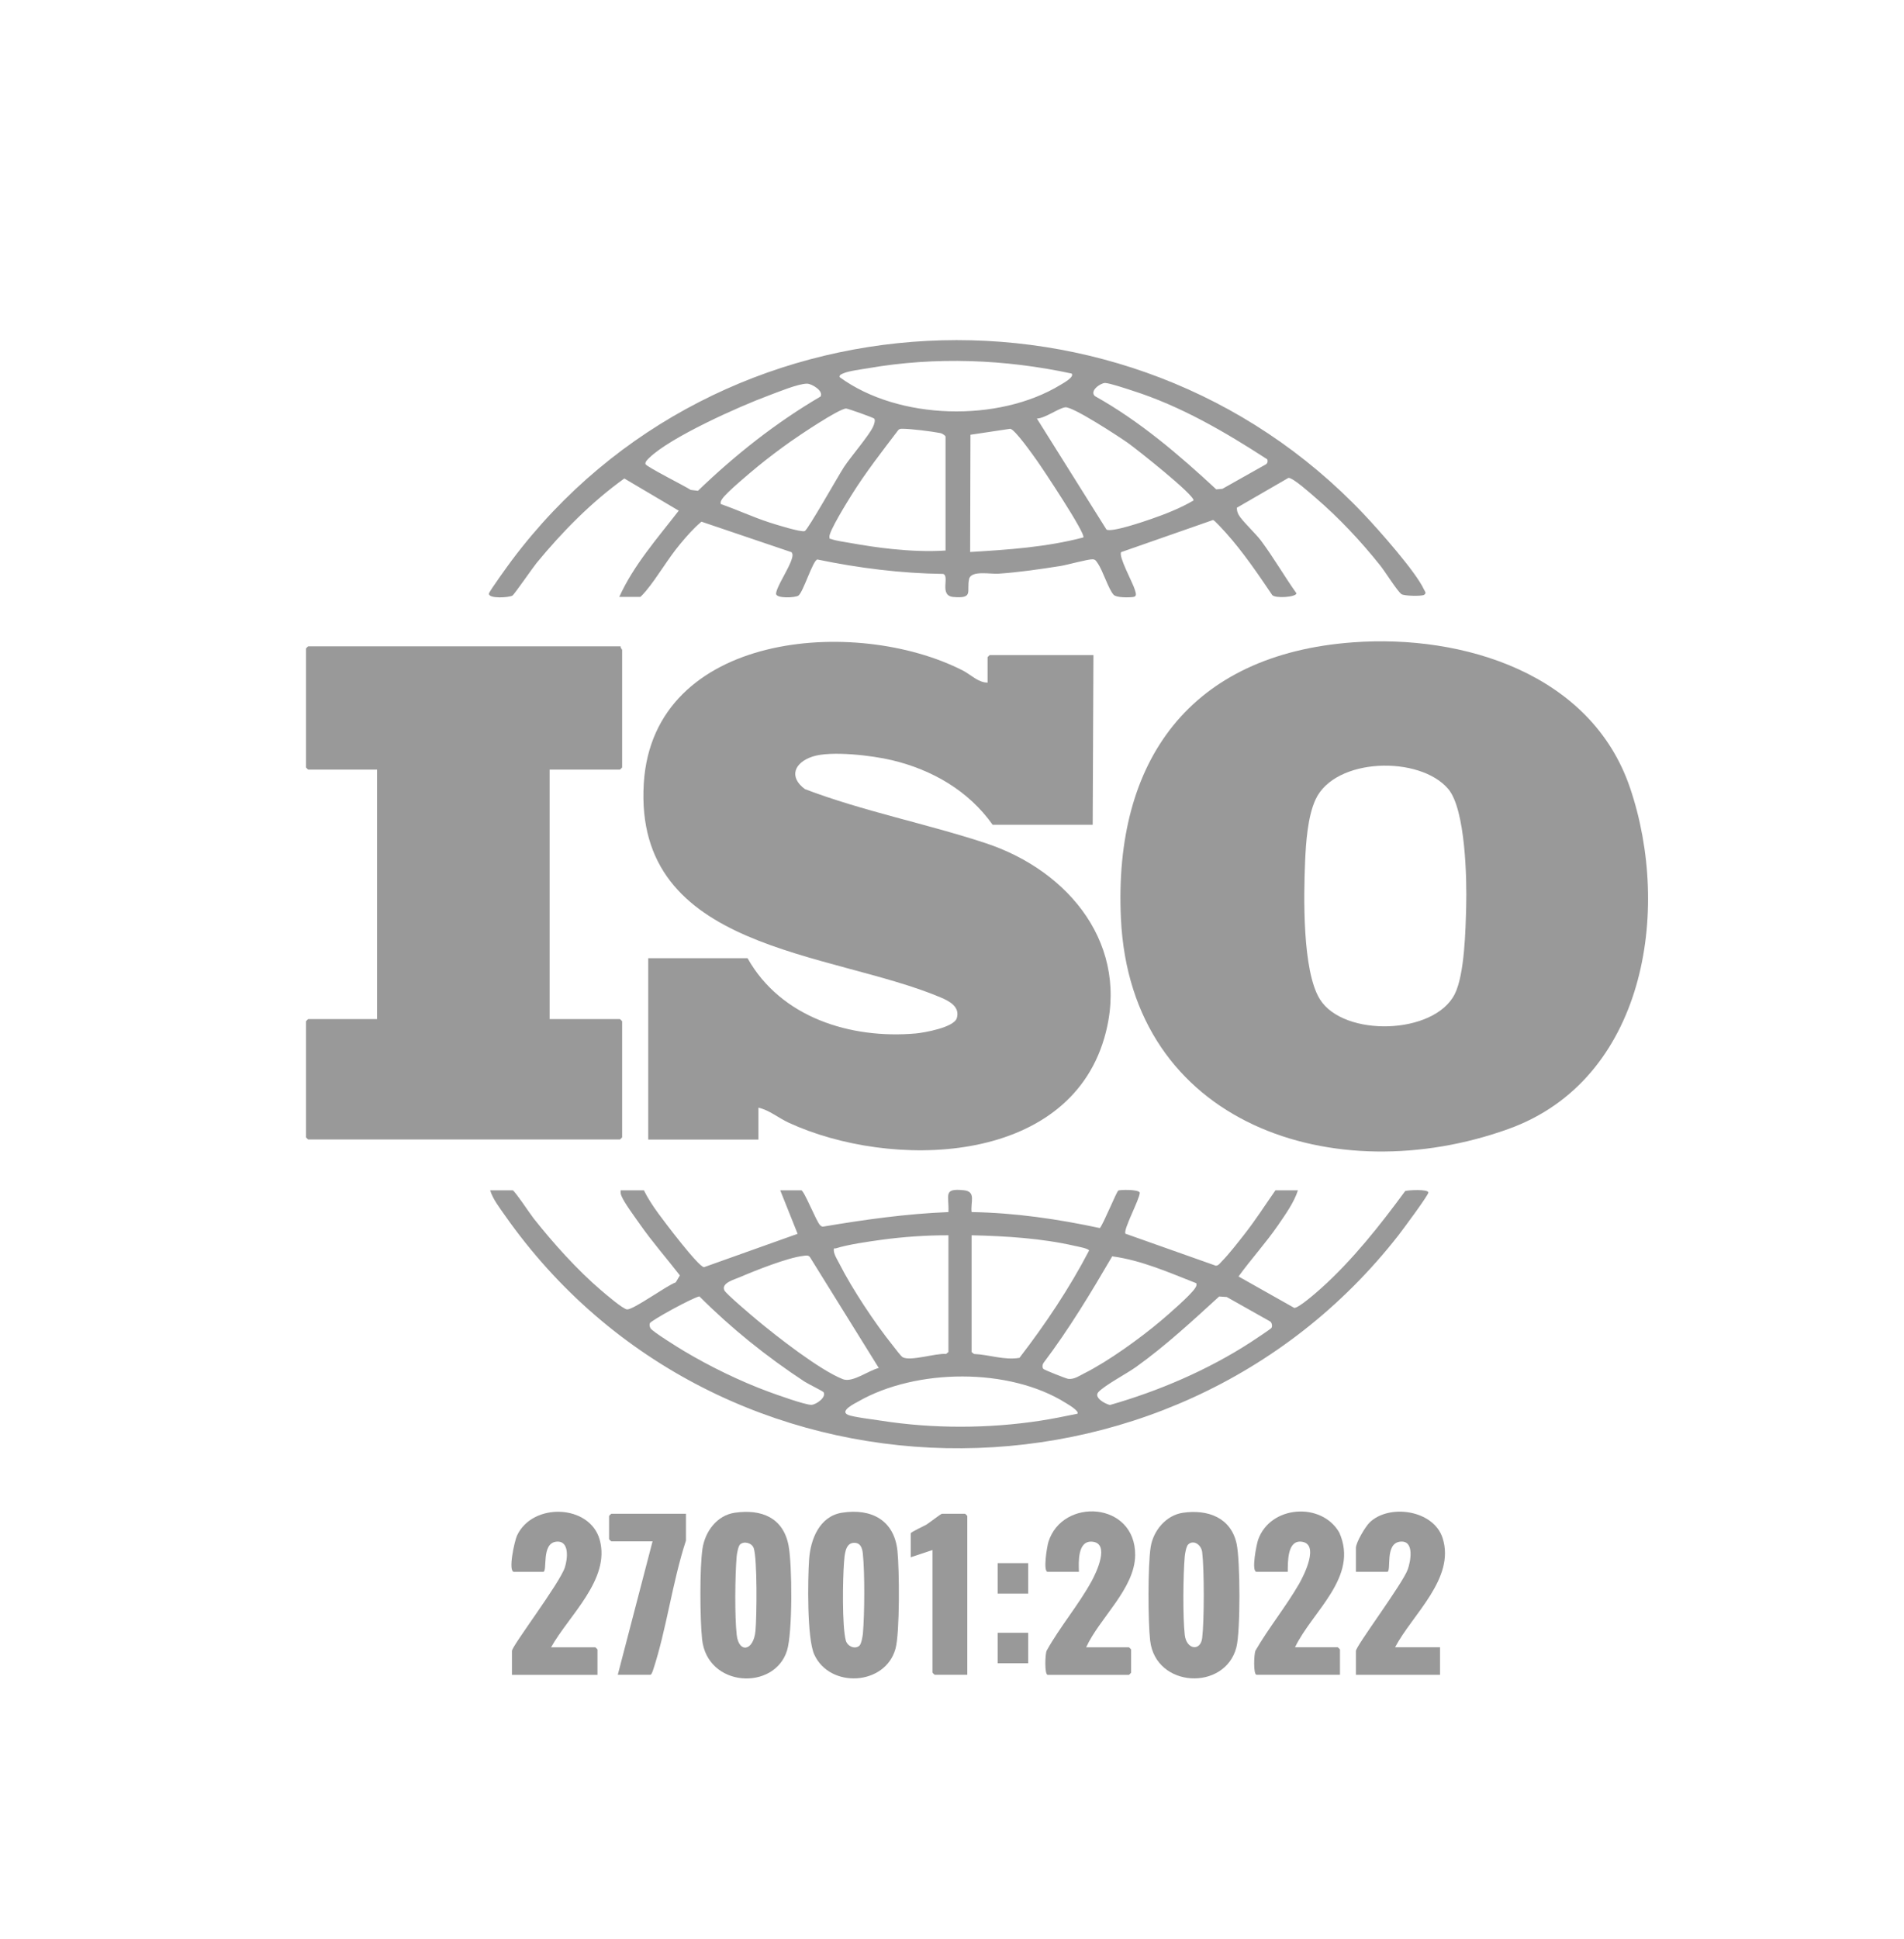 <svg width="56" height="57" viewBox="0 0 56 57" fill="none" xmlns="http://www.w3.org/2000/svg">
<path d="M39.786 18.886C43.046 18.644 46.802 19.809 47.941 23.159C49.175 26.788 48.371 31.752 44.367 33.192C39.261 35.03 33.251 33.078 32.968 27C32.751 22.349 35.013 19.24 39.786 18.886V18.886ZM42.595 23.196C41.756 22.208 39.263 22.269 38.692 23.507C38.46 24.01 38.409 24.777 38.385 25.333C38.343 26.332 38.299 28.546 38.821 29.38C39.519 30.498 42.185 30.429 42.788 29.224C43.077 28.646 43.105 27.331 43.123 26.659C43.145 25.865 43.105 23.797 42.595 23.196Z" fill="black" fill-opacity="0.4"/>
<path d="M29.046 20.069V19.322C29.046 19.318 29.105 19.259 29.11 19.259H32.16L32.138 24.249H29.195C28.49 23.25 27.415 22.631 26.233 22.35C25.662 22.213 24.448 22.066 23.904 22.242C23.361 22.419 23.189 22.842 23.675 23.201C25.4 23.857 27.241 24.213 28.994 24.791C31.459 25.605 33.268 27.817 32.479 30.518C31.38 34.288 26.185 34.382 23.204 33.012C22.899 32.872 22.627 32.638 22.307 32.566V33.504H19.066V28.172H21.987C22.966 29.916 25.017 30.552 26.929 30.385C27.188 30.362 28.06 30.206 28.141 29.934C28.243 29.596 27.915 29.431 27.661 29.323C24.42 27.957 18.63 27.967 18.935 23.031C19.21 18.582 25.168 18.108 28.315 19.712C28.557 19.835 28.768 20.069 29.046 20.069L29.046 20.069Z" fill="black" fill-opacity="0.4"/>
<path d="M18.255 19.002C18.242 19.044 18.298 19.095 18.298 19.108V22.563C18.298 22.567 18.239 22.627 18.234 22.627H16.166V29.962H18.234C18.239 29.962 18.298 30.022 18.298 30.026V33.438C18.298 33.443 18.239 33.502 18.234 33.502H9.064C9.059 33.502 9 33.443 9 33.438V30.026C9 30.022 9.059 29.962 9.064 29.962H11.09V22.627H9.064C9.059 22.627 9 22.567 9 22.563V19.066C9 19.061 9.059 19.002 9.064 19.002H18.255Z" fill="black" fill-opacity="0.4"/>
<path d="M18.255 34.996H18.938C19.049 35.224 19.206 35.461 19.355 35.666C19.515 35.887 20.544 37.253 20.707 37.256L23.459 36.275L22.948 34.996H23.566C23.65 34.996 24.013 35.923 24.12 36.02C24.146 36.044 24.167 36.066 24.207 36.064C25.427 35.858 26.656 35.685 27.895 35.636C27.919 35.139 27.726 34.93 28.346 34.994C28.722 35.032 28.538 35.349 28.577 35.636C29.846 35.656 31.112 35.841 32.349 36.106C32.457 35.98 32.838 35.036 32.892 35.003C32.93 34.979 33.483 34.962 33.523 35.064C33.521 35.26 33.025 36.162 33.102 36.272L35.763 37.214C35.842 37.206 35.885 37.137 35.935 37.086C36.147 36.871 36.422 36.516 36.613 36.272C36.933 35.864 37.216 35.42 37.513 34.996H38.174C38.064 35.346 37.806 35.707 37.594 36.016C37.233 36.541 36.801 37.014 36.427 37.529L38.068 38.454C38.206 38.452 38.724 37.995 38.857 37.876C39.787 37.041 40.591 36.022 41.33 35.017C41.432 34.987 42.007 34.959 42.011 35.06C42.015 35.136 41.248 36.167 41.134 36.314C34.45 44.879 21.102 44.645 14.851 35.734C14.696 35.513 14.49 35.248 14.417 34.996H15.078C15.13 34.996 15.609 35.715 15.698 35.826C16.27 36.548 16.981 37.341 17.681 37.938C17.808 38.046 18.333 38.498 18.447 38.498C18.648 38.498 19.607 37.797 19.874 37.703L19.997 37.498C19.607 36.995 19.183 36.513 18.818 35.99C18.682 35.796 18.357 35.357 18.279 35.164C18.255 35.107 18.248 35.057 18.255 34.996ZM27.895 36.318C27.238 36.317 26.57 36.363 25.918 36.452C25.535 36.505 24.947 36.588 24.589 36.701C24.533 36.718 24.521 36.668 24.524 36.766C24.528 36.885 24.633 37.047 24.689 37.157C25.066 37.9 25.733 38.904 26.256 39.556C26.317 39.631 26.492 39.87 26.549 39.903C26.775 40.032 27.529 39.778 27.824 39.808L27.895 39.751V36.318L27.895 36.318ZM28.577 36.318V39.752L28.648 39.808C29.095 39.826 29.536 39.998 29.984 39.922C30.749 38.928 31.45 37.882 32.032 36.767C32.018 36.705 31.695 36.649 31.613 36.63C30.64 36.406 29.573 36.341 28.577 36.318ZM23.62 36.925C23.166 36.976 22.213 37.355 21.766 37.547C21.598 37.62 21.204 37.721 21.305 37.938C21.352 38.039 22.098 38.669 22.244 38.791C22.83 39.281 24.117 40.288 24.793 40.55C25.076 40.66 25.553 40.287 25.847 40.22L23.821 36.959C23.768 36.891 23.69 36.917 23.62 36.925H23.62ZM35.186 37.728C34.381 37.413 33.578 37.054 32.712 36.937C32.084 38.012 31.441 39.08 30.689 40.074C30.657 40.126 30.65 40.194 30.685 40.245C30.707 40.277 31.365 40.534 31.417 40.54C31.593 40.561 31.739 40.453 31.889 40.378C32.598 40.022 33.531 39.349 34.141 38.834C34.362 38.648 35.013 38.083 35.147 37.877C35.179 37.828 35.203 37.791 35.186 37.728ZM24.221 40.93C24.204 40.902 23.748 40.678 23.659 40.618C22.547 39.887 21.511 39.056 20.571 38.115C20.384 38.145 19.139 38.826 19.113 38.905C19.096 38.957 19.107 39 19.13 39.048C19.173 39.141 19.967 39.632 20.119 39.722C20.876 40.174 21.768 40.609 22.595 40.914C22.825 40.998 23.68 41.308 23.866 41.303C24.005 41.299 24.315 41.078 24.221 40.93H24.221ZM37.397 39.04C37.427 38.989 37.411 38.897 37.363 38.855L36.081 38.133L35.858 38.118C35.063 38.842 34.286 39.565 33.41 40.192C33.135 40.388 32.503 40.72 32.309 40.925C32.157 41.085 32.495 41.273 32.645 41.308C34.081 40.898 35.525 40.279 36.779 39.467C36.864 39.411 37.378 39.073 37.397 39.041V39.04ZM31.691 41.564C31.749 41.483 31.412 41.289 31.346 41.248C29.679 40.202 26.943 40.234 25.25 41.201C25.144 41.261 24.683 41.482 24.94 41.598C25.078 41.66 25.718 41.739 25.919 41.77C27.442 42.008 29.071 42.004 30.596 41.77C30.962 41.714 31.328 41.638 31.691 41.564H31.691Z" fill="black" fill-opacity="0.4"/>
<path d="M18.213 17.551C18.64 16.609 19.337 15.825 19.963 15.014L18.363 14.068C17.401 14.755 16.534 15.638 15.783 16.551C15.668 16.691 15.128 17.477 15.07 17.512C14.971 17.57 14.365 17.611 14.38 17.452C14.385 17.392 14.969 16.585 15.059 16.466C21.117 8.399 33.193 7.8 40.115 15.12C40.547 15.576 41.638 16.804 41.877 17.324C41.901 17.377 41.968 17.437 41.886 17.488C41.811 17.535 41.304 17.523 41.221 17.469C41.107 17.394 40.733 16.799 40.603 16.636C40.03 15.917 39.386 15.228 38.687 14.629C38.547 14.509 38.038 14.05 37.897 14.049L36.379 14.927C36.376 15.005 36.395 15.068 36.431 15.136C36.516 15.297 36.941 15.698 37.084 15.89C37.457 16.389 37.77 16.936 38.131 17.444C38.123 17.557 37.515 17.6 37.419 17.496C37.004 16.881 36.558 16.226 36.064 15.674C36.002 15.605 35.719 15.292 35.679 15.288L32.975 16.233C32.887 16.355 33.326 17.148 33.377 17.337C33.401 17.426 33.452 17.533 33.335 17.551C33.212 17.57 32.842 17.576 32.756 17.489C32.605 17.334 32.439 16.776 32.282 16.555C32.244 16.501 32.222 16.449 32.142 16.444C32.001 16.436 31.398 16.608 31.188 16.641C30.589 16.735 29.971 16.826 29.367 16.867C29.123 16.884 28.559 16.761 28.502 17.027C28.424 17.388 28.645 17.604 28.042 17.552C27.608 17.515 27.943 16.941 27.74 16.874C26.494 16.857 25.255 16.702 24.038 16.449C23.905 16.48 23.626 17.407 23.483 17.511C23.394 17.576 22.816 17.603 22.826 17.452C22.837 17.252 23.218 16.697 23.292 16.419C23.31 16.351 23.326 16.3 23.28 16.235L20.631 15.338C20.398 15.532 20.198 15.762 20.005 15.994C19.642 16.428 19.345 16.958 18.998 17.375C18.971 17.408 18.844 17.55 18.831 17.55H18.213V17.551ZM31.52 10.983C29.566 10.562 27.514 10.482 25.54 10.825C25.346 10.858 24.958 10.906 24.799 10.979C24.752 11.001 24.68 11.021 24.696 11.089C26.425 12.354 29.37 12.425 31.191 11.315C31.272 11.265 31.606 11.086 31.52 10.983V10.983ZM37.273 13.505C36.025 12.696 34.728 11.938 33.301 11.484C33.13 11.429 32.649 11.266 32.505 11.26C32.38 11.254 32.034 11.488 32.202 11.645C33.522 12.383 34.669 13.365 35.773 14.388L35.953 14.372L37.209 13.665C37.275 13.636 37.295 13.576 37.273 13.505ZM24.134 11.658C24.229 11.493 23.876 11.281 23.738 11.28C23.479 11.278 22.87 11.531 22.596 11.633C21.738 11.951 19.717 12.853 19.094 13.463C19.05 13.506 18.968 13.579 18.984 13.644C19.002 13.719 20.16 14.298 20.315 14.404L20.528 14.43C21.622 13.375 22.821 12.427 24.134 11.658ZM30.497 12.306L32.543 15.569C32.691 15.66 33.642 15.334 33.856 15.26C34.272 15.116 34.726 14.938 35.103 14.714C35.14 14.557 33.418 13.195 33.171 13.021C32.912 12.838 31.555 11.951 31.334 11.975C31.139 11.996 30.735 12.301 30.496 12.306H30.497ZM25.715 12.309C25.686 12.276 24.931 12.01 24.887 12.011C24.672 12.015 23.481 12.819 23.232 12.996C22.925 13.213 22.577 13.476 22.287 13.714C22.07 13.893 21.364 14.479 21.239 14.671C21.207 14.72 21.183 14.757 21.2 14.82C21.684 14.987 22.152 15.207 22.639 15.364C22.802 15.417 23.575 15.66 23.671 15.613C23.768 15.565 24.657 13.985 24.822 13.733C25.026 13.423 25.561 12.806 25.68 12.543C25.706 12.486 25.753 12.353 25.714 12.309H25.715ZM27.81 16.186V12.838C27.81 12.806 27.706 12.741 27.66 12.733C27.393 12.682 26.807 12.608 26.546 12.606C26.497 12.606 26.457 12.604 26.421 12.643C25.947 13.267 25.461 13.888 25.046 14.553C24.921 14.751 24.382 15.622 24.394 15.782C24.401 15.866 24.401 15.831 24.456 15.851C24.584 15.899 24.838 15.934 24.986 15.96C25.399 16.034 25.837 16.102 26.253 16.143C26.771 16.195 27.295 16.22 27.81 16.186V16.186ZM31.862 15.802C31.951 15.704 30.641 13.739 30.489 13.529C30.379 13.376 29.845 12.614 29.711 12.607L28.543 12.782L28.534 16.229C29.654 16.162 30.774 16.087 31.862 15.802Z" fill="black" fill-opacity="0.4"/>
<path d="M34.794 44.476C35.522 44.371 36.205 44.616 36.372 45.392C36.478 45.887 36.487 47.958 36.364 48.434C36.029 49.724 33.991 49.634 33.828 48.235C33.763 47.677 33.758 46.028 33.843 45.486C33.919 45.003 34.294 44.548 34.795 44.476L34.794 44.476ZM34.942 45.414C34.89 45.466 34.852 45.681 34.845 45.764C34.798 46.324 34.785 47.522 34.846 48.069C34.895 48.503 35.312 48.558 35.359 48.155C35.42 47.635 35.42 46.156 35.359 45.637C35.333 45.415 35.1 45.255 34.941 45.414H34.942Z" fill="black" fill-opacity="0.4"/>
<path d="M21.615 44.475C22.395 44.363 23.033 44.618 23.192 45.435C23.302 46.002 23.312 47.995 23.148 48.526C22.78 49.719 20.798 49.618 20.649 48.191C20.588 47.608 20.576 46.09 20.662 45.528C20.739 45.027 21.086 44.551 21.614 44.475L21.615 44.475ZM21.763 45.412C21.712 45.464 21.673 45.681 21.666 45.763C21.619 46.323 21.606 47.521 21.668 48.068C21.729 48.614 22.167 48.551 22.221 47.939C22.258 47.531 22.276 45.84 22.169 45.519C22.116 45.359 21.876 45.3 21.763 45.412Z" fill="black" fill-opacity="0.4"/>
<path d="M24.77 44.474C25.63 44.341 26.302 44.695 26.396 45.6C26.452 46.138 26.468 48.005 26.338 48.474C26.037 49.562 24.405 49.647 23.949 48.644C23.731 48.166 23.757 46.435 23.797 45.849C23.838 45.262 24.099 44.578 24.769 44.474H24.77ZM25.282 48.378C25.335 48.325 25.372 48.111 25.38 48.028C25.429 47.442 25.437 46.257 25.378 45.68C25.361 45.512 25.308 45.348 25.104 45.361C24.854 45.376 24.841 45.732 24.824 45.936C24.786 46.421 24.764 47.8 24.876 48.229C24.922 48.406 25.156 48.505 25.283 48.378H25.282Z" fill="black" fill-opacity="0.4"/>
<path d="M16.209 48.432H17.51C17.514 48.432 17.573 48.491 17.573 48.495V49.242H15.057V48.538C15.057 48.393 16.461 46.551 16.613 46.085C16.692 45.842 16.76 45.292 16.368 45.326C15.904 45.367 16.116 46.214 15.974 46.214H15.121C14.93 46.214 15.135 45.301 15.206 45.148C15.663 44.163 17.352 44.227 17.639 45.273C17.959 46.437 16.729 47.497 16.208 48.432H16.209Z" fill="black" fill-opacity="0.4"/>
<path d="M38.089 48.431H39.347C39.351 48.431 39.411 48.49 39.411 48.494V49.24H36.958C36.858 49.24 36.88 48.624 36.927 48.527C37.311 47.863 37.829 47.225 38.208 46.567C38.354 46.313 38.825 45.378 38.27 45.326C37.857 45.287 37.88 45.93 37.875 46.212H36.958C36.794 46.212 36.957 45.405 37.002 45.275C37.357 44.255 38.873 44.152 39.391 45.059C39.974 46.366 38.6 47.366 38.089 48.43V48.431Z" fill="black" fill-opacity="0.4"/>
<path d="M31.947 48.432H33.205C33.209 48.432 33.268 48.491 33.268 48.495V49.178C33.268 49.182 33.209 49.242 33.205 49.242H30.816C30.716 49.242 30.738 48.625 30.785 48.528C31.179 47.823 31.721 47.19 32.109 46.482C32.249 46.226 32.652 45.375 32.128 45.327C31.691 45.286 31.723 45.921 31.733 46.213H30.816C30.669 46.213 30.796 45.461 30.835 45.336C31.244 44.019 33.399 44.146 33.387 45.722C33.38 46.706 32.337 47.573 31.946 48.431L31.947 48.432Z" fill="black" fill-opacity="0.4"/>
<path d="M41.032 48.431H42.354V49.241H39.88V48.538C39.88 48.395 41.256 46.562 41.406 46.139C41.487 45.909 41.609 45.289 41.191 45.325C40.709 45.367 40.941 46.213 40.797 46.213H39.88V45.509C39.88 45.349 40.158 44.883 40.284 44.761C40.855 44.207 42.165 44.391 42.43 45.221C42.809 46.409 41.536 47.471 41.032 48.431V48.431Z" fill="black" fill-opacity="0.4"/>
<path d="M20.175 44.506V45.295C19.776 46.508 19.604 47.905 19.207 49.105C19.195 49.141 19.16 49.24 19.13 49.24H18.17L19.193 45.316H17.978C17.973 45.316 17.914 45.257 17.914 45.253V44.57C17.914 44.566 17.973 44.506 17.978 44.506H20.175V44.506Z" fill="black" fill-opacity="0.4"/>
<path d="M28.45 49.24H27.49C27.485 49.24 27.426 49.181 27.426 49.176V45.572L26.786 45.785V45.082C26.786 45.044 27.178 44.868 27.252 44.822C27.33 44.773 27.675 44.506 27.703 44.506H28.386C28.39 44.506 28.45 44.565 28.45 44.57V49.24Z" fill="black" fill-opacity="0.4"/>
<path d="M30.24 45.957H29.345V46.853H30.24V45.957Z" fill="black" fill-opacity="0.4"/>
<path d="M30.24 48.006H29.345V48.901H30.24V48.006Z" fill="black" fill-opacity="0.4"/>
</svg>
